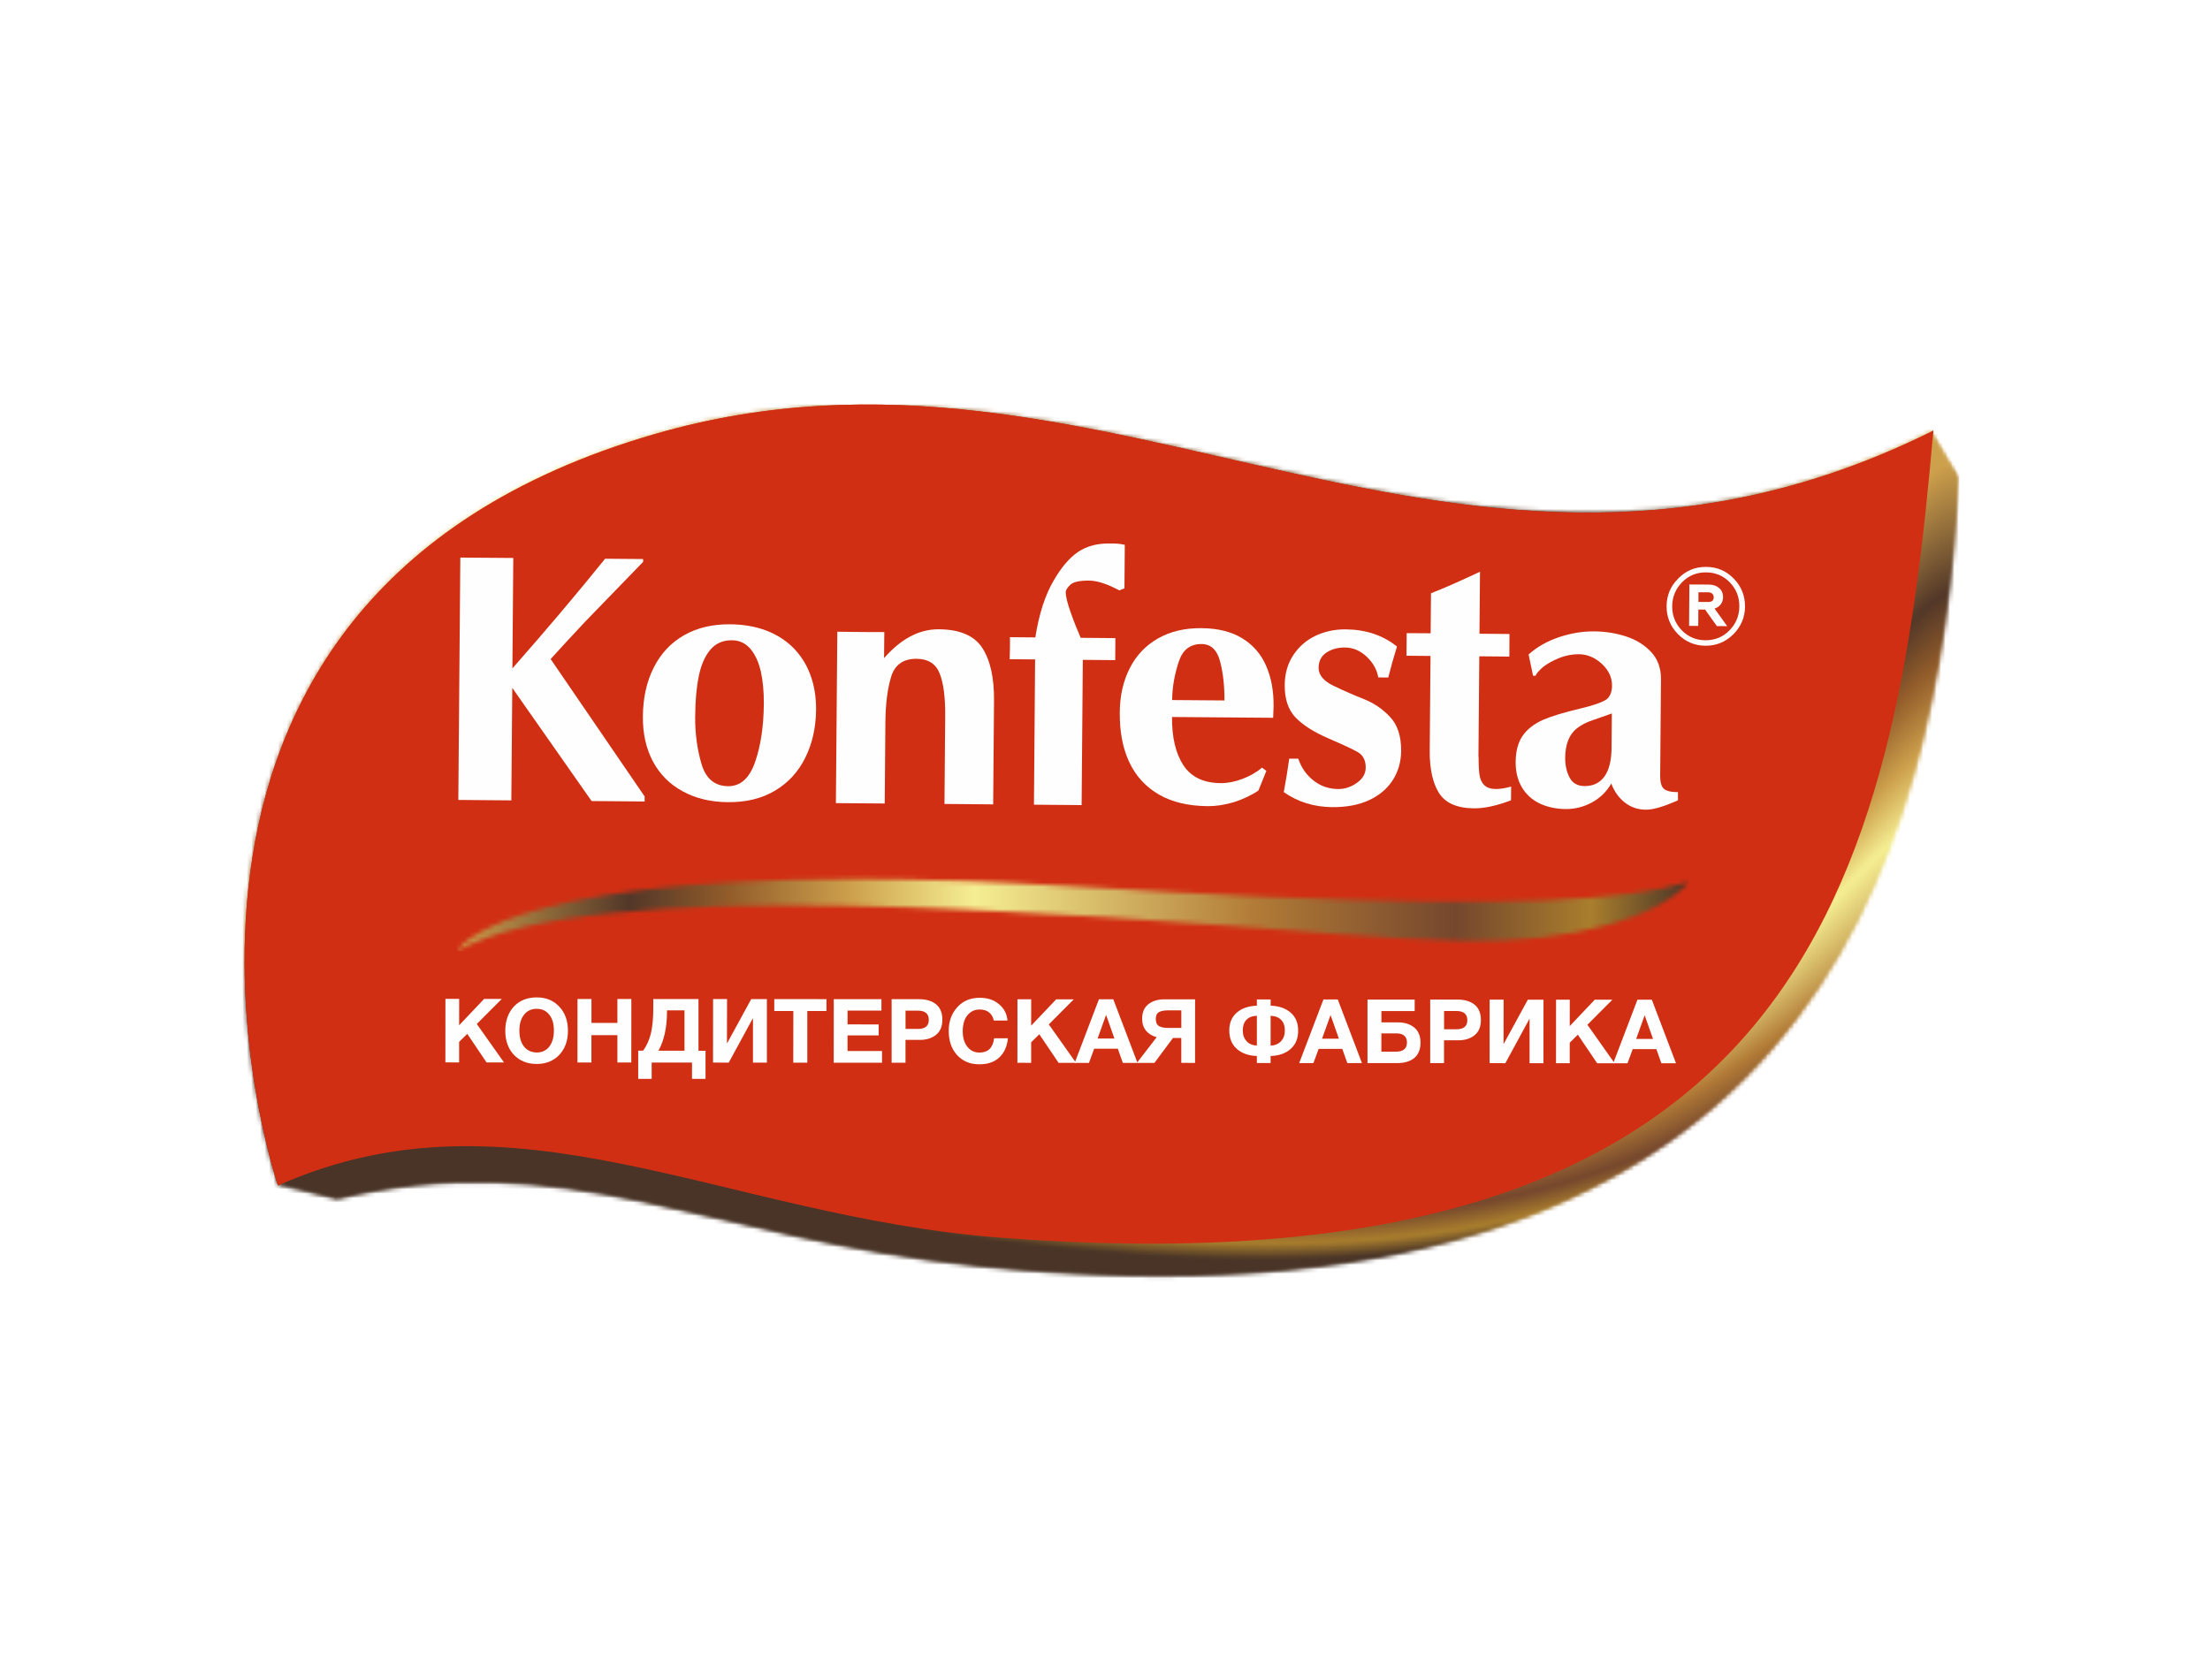 <?xml version="1.0" encoding="UTF-8"?> <svg xmlns="http://www.w3.org/2000/svg" width="497" height="378" viewBox="0 0 497 378" fill="none"><rect width="497" height="378" fill="white"></rect><path d="M62.512 266.688C62.512 266.688 17.652 135.148 147.182 97.657C249.592 68.007 327.732 150.178 434.782 96.877C426.042 197.578 406.152 292.528 224.352 278.358C162.602 273.548 115.432 243.098 62.512 266.688Z" fill="#D12F13"></path><mask id="mask0_80_27" style="mask-type:luminance" maskUnits="userSpaceOnUse" x="66" y="106" width="375" height="182"><path d="M207.202 106.248H206.432C190.262 106.308 173.582 108.288 156.122 113.328C26.602 150.828 75.612 269.778 75.612 269.778C127.722 257.448 158.393 278.508 220.003 284.858C406.182 304.028 436.043 195.228 440.593 106.678C381.673 136.008 332.482 126.098 283.082 116.198C258.252 111.218 233.382 106.248 207.202 106.248Z" fill="white"></path></mask><g mask="url(#mask0_80_27)"><path d="M440.603 106.248H26.613V304.028H440.603V106.248Z" fill="url(#paint0_linear_80_27)"></path></g><mask id="mask1_80_27" style="mask-type:luminance" maskUnits="userSpaceOnUse" x="65" y="105" width="376" height="182"><path d="M206.632 105.527H205.862C189.742 105.587 173.102 107.557 155.702 112.597C26.182 150.097 74.992 269.637 74.992 269.637C127.152 256.777 158.602 278.297 220.212 284.557C406.192 303.477 435.582 195.347 440.332 106.207C381.442 135.537 332.192 125.567 282.762 115.577C257.852 110.557 232.902 105.527 206.632 105.527Z" fill="white"></path></mask><g mask="url(#mask1_80_27)"><path d="M440.322 105.527H26.182V303.487H440.322V105.527Z" fill="url(#paint1_linear_80_27)"></path></g><mask id="mask2_80_27" style="mask-type:luminance" maskUnits="userSpaceOnUse" x="65" y="104" width="376" height="183"><path d="M155.273 111.837C25.763 149.337 74.373 269.487 74.373 269.487C126.553 256.087 158.793 278.047 220.413 284.237C406.183 302.937 435.093 195.457 440.043 105.747C381.153 135.057 331.893 124.997 282.423 114.957C257.423 109.877 232.383 104.787 206.023 104.797C189.723 104.797 172.893 106.737 155.273 111.837Z" fill="white"></path></mask><g mask="url(#mask2_80_27)"><path d="M440.054 104.787H25.764V302.937H440.054V104.787Z" fill="url(#paint2_linear_80_27)"></path></g><mask id="mask3_80_27" style="mask-type:luminance" maskUnits="userSpaceOnUse" x="64" y="104" width="376" height="183"><path d="M205.433 104.077H204.673C188.653 104.137 172.133 106.107 154.843 111.107C25.333 148.607 73.763 269.357 73.763 269.357C125.973 255.407 159.003 277.817 220.633 283.937C406.203 302.387 434.633 195.577 439.793 105.277C380.913 134.597 331.603 124.457 282.113 114.347C257.023 109.217 231.903 104.077 205.453 104.077" fill="white"></path></mask><g mask="url(#mask3_80_27)"><path d="M439.774 104.077H25.324V302.387H439.774V104.077Z" fill="url(#paint3_linear_80_27)"></path></g><mask id="mask4_80_27" style="mask-type:luminance" maskUnits="userSpaceOnUse" x="64" y="103" width="376" height="183"><path d="M154.412 110.337C24.902 147.837 73.132 269.187 73.132 269.187C125.382 254.717 159.202 277.567 220.832 283.617C406.182 301.837 434.132 195.677 439.492 104.817C380.632 134.117 331.282 123.917 281.772 113.717C256.602 108.517 231.382 103.327 204.852 103.327C188.632 103.327 171.912 105.267 154.422 110.327" fill="white"></path></mask><g mask="url(#mask4_80_27)"><path d="M439.492 103.337H24.902V301.837H439.492V103.337Z" fill="url(#paint4_linear_80_27)"></path></g><mask id="mask5_80_27" style="mask-type:luminance" maskUnits="userSpaceOnUse" x="63" y="102" width="377" height="184"><path d="M153.984 109.597C24.474 147.097 72.494 269.057 72.494 269.057C124.794 254.037 159.394 277.347 221.044 283.317C406.174 301.297 433.664 195.797 439.224 104.347C380.374 133.647 330.974 123.377 281.424 113.097C256.174 107.867 230.874 102.617 204.264 102.617C188.094 102.617 171.424 104.547 153.984 109.597Z" fill="white"></path></mask><g mask="url(#mask5_80_27)"><path d="M439.213 102.617H24.473V301.297H439.213V102.617Z" fill="url(#paint5_linear_80_27)"></path></g><mask id="mask6_80_27" style="mask-type:luminance" maskUnits="userSpaceOnUse" x="63" y="101" width="376" height="184"><path d="M153.563 108.857C24.053 146.357 71.873 268.897 71.873 268.897C124.213 253.347 159.613 277.097 221.243 283.007C406.173 300.737 433.193 195.897 438.953 103.877C380.113 133.167 330.693 122.827 281.113 112.477C255.763 107.197 230.403 101.907 203.693 101.907C187.563 101.907 170.943 103.837 153.563 108.857Z" fill="white"></path></mask><g mask="url(#mask6_80_27)"><path d="M438.953 101.907H24.053V300.747H438.953V101.907Z" fill="url(#paint6_linear_80_27)"></path></g><mask id="mask7_80_27" style="mask-type:luminance" maskUnits="userSpaceOnUse" x="62" y="101" width="377" height="184"><path d="M153.143 108.118C23.633 145.608 71.243 268.748 71.243 268.748C123.633 252.668 159.813 276.868 221.453 282.698C406.173 300.198 432.703 196.028 438.663 103.428C379.853 132.708 330.383 122.278 280.773 111.858C255.343 106.518 229.883 101.178 203.113 101.178C187.023 101.178 170.453 103.098 153.143 108.118Z" fill="white"></path></mask><g mask="url(#mask7_80_27)"><path d="M438.663 101.168H23.623V300.198H438.663V101.168Z" fill="url(#paint7_linear_80_27)"></path></g><mask id="mask8_80_27" style="mask-type:luminance" maskUnits="userSpaceOnUse" x="62" y="100" width="377" height="185"><path d="M202.533 100.457H201.783C185.973 100.517 169.702 102.457 152.712 107.377C23.203 144.867 70.623 268.617 70.623 268.617C123.043 251.997 159.993 276.637 221.663 282.397C406.172 299.657 432.232 196.137 438.372 102.957C379.572 132.227 330.083 121.737 280.443 111.237C254.933 105.847 229.393 100.467 202.533 100.467" fill="white"></path></mask><g mask="url(#mask8_80_27)"><path d="M438.383 100.457H23.203V299.647H438.383V100.457Z" fill="url(#paint8_linear_80_27)"></path></g><mask id="mask9_80_27" style="mask-type:luminance" maskUnits="userSpaceOnUse" x="61" y="99" width="378" height="185"><path d="M201.944 99.717H201.194C185.434 99.777 169.224 101.717 152.294 106.617C22.774 144.117 70.004 268.447 70.004 268.447C122.464 251.297 160.204 276.377 221.864 282.077C406.174 299.087 431.754 196.237 438.104 102.487C379.314 131.757 329.774 121.167 280.114 110.607C254.504 105.157 228.894 99.707 201.944 99.707" fill="white"></path></mask><g mask="url(#mask9_80_27)"><path d="M438.104 99.717H22.764V299.097H438.104V99.717Z" fill="url(#paint9_linear_80_27)"></path></g><mask id="mask10_80_27" style="mask-type:luminance" maskUnits="userSpaceOnUse" x="61" y="98" width="377" height="186"><path d="M201.353 98.998H200.603C184.883 99.058 168.723 100.988 151.863 105.868C22.343 143.358 69.373 268.308 69.373 268.308C121.863 250.608 160.393 276.158 222.073 281.768C406.163 298.558 431.283 196.348 437.823 102.018C379.033 131.278 329.473 120.628 279.773 109.998C254.093 104.498 228.383 98.998 201.353 98.998Z" fill="white"></path></mask><g mask="url(#mask10_80_27)"><path d="M437.832 98.998H22.342V298.558H437.832V98.998Z" fill="url(#paint10_linear_80_27)"></path></g><mask id="mask11_80_27" style="mask-type:luminance" maskUnits="userSpaceOnUse" x="60" y="98" width="378" height="186"><path d="M151.433 105.127C21.913 142.617 68.753 268.157 68.753 268.157C121.283 249.927 160.603 275.917 222.283 281.467C406.173 298.007 430.803 196.467 437.553 101.547C378.783 130.817 329.163 120.087 279.443 109.377C253.683 103.827 227.903 98.277 200.783 98.277C184.883 98.277 168.503 100.187 151.423 105.137" fill="white"></path></mask><g mask="url(#mask11_80_27)"><path d="M437.554 98.268H21.914V298.008H437.554V98.268Z" fill="url(#paint11_linear_80_27)"></path></g><mask id="mask12_80_27" style="mask-type:luminance" maskUnits="userSpaceOnUse" x="59" y="97" width="379" height="186"><path d="M200.214 97.537H199.474C183.834 97.597 167.764 99.527 151.024 104.377C21.494 141.867 68.134 268.007 68.134 268.007C120.704 249.247 160.804 275.677 222.504 281.147C406.184 297.447 430.344 196.577 437.284 101.087C378.524 130.337 328.884 119.547 279.124 108.737C253.284 103.137 227.414 97.537 200.224 97.537" fill="white"></path></mask><g mask="url(#mask12_80_27)"><path d="M437.274 97.537H21.494V297.457H437.274V97.537Z" fill="url(#paint12_linear_80_27)"></path></g><mask id="mask13_80_27" style="mask-type:luminance" maskUnits="userSpaceOnUse" x="59" y="96" width="379" height="187"><path d="M150.593 103.637C21.063 141.127 67.503 267.867 67.503 267.867C120.113 248.567 161.003 275.447 222.693 280.847C406.173 296.917 429.843 196.697 437.003 100.617C378.263 129.867 328.573 118.997 278.773 108.127C252.863 102.477 226.913 96.817 199.633 96.817C183.813 96.817 167.543 98.717 150.593 103.627" fill="white"></path></mask><g mask="url(#mask13_80_27)"><path d="M437.004 96.817H21.074V296.907H437.004V96.817Z" fill="url(#paint13_linear_80_27)"></path></g><mask id="mask14_80_27" style="mask-type:luminance" maskUnits="userSpaceOnUse" x="58" y="96" width="379" height="187"><path d="M199.083 96.088H198.343C182.793 96.148 166.813 98.078 150.163 102.888C20.653 140.378 66.883 267.718 66.883 267.718C119.533 247.878 161.203 275.208 222.913 280.528C406.183 296.358 429.393 196.798 436.733 100.158C377.983 129.398 328.283 118.458 278.453 107.518C252.463 101.808 226.433 96.098 199.083 96.098" fill="white"></path></mask><g mask="url(#mask14_80_27)"><path d="M436.733 96.088H20.643V296.358H436.733V96.088Z" fill="url(#paint14_linear_80_27)"></path></g><mask id="mask15_80_27" style="mask-type:luminance" maskUnits="userSpaceOnUse" x="58" y="95" width="379" height="187"><path d="M198.502 95.357H197.762C182.252 95.417 166.322 97.327 149.742 102.137C20.222 139.627 66.252 267.577 66.252 267.577C118.952 247.197 161.402 274.967 223.102 280.217C406.172 295.817 428.902 196.907 436.452 99.677C377.732 128.907 327.982 117.887 278.122 106.887C252.032 101.117 225.932 95.357 198.502 95.357Z" fill="white"></path></mask><g mask="url(#mask15_80_27)"><path d="M436.453 95.357H20.223V295.817H436.453V95.357Z" fill="url(#paint15_linear_80_27)"></path></g><mask id="mask16_80_27" style="mask-type:luminance" maskUnits="userSpaceOnUse" x="57" y="94" width="380" height="188"><path d="M197.914 94.637H197.174C181.714 94.697 165.824 96.597 149.304 101.397C19.774 138.887 65.624 267.427 65.624 267.427C118.354 246.517 161.604 274.737 223.314 279.907C406.164 295.267 428.424 197.007 436.174 99.207C377.454 128.447 327.664 117.347 277.784 106.267C251.614 100.447 225.434 94.627 197.904 94.627" fill="white"></path></mask><g mask="url(#mask16_80_27)"><path d="M436.183 94.637H19.783V295.277H436.183V94.637Z" fill="url(#paint16_linear_80_27)"></path></g><mask id="mask17_80_27" style="mask-type:luminance" maskUnits="userSpaceOnUse" x="57" y="93" width="379" height="189"><path d="M197.332 93.907H196.602C181.192 93.967 165.352 95.867 148.882 100.637C19.352 138.137 65.002 267.267 65.002 267.267C117.772 245.827 161.802 274.497 223.522 279.587C406.182 294.707 427.952 197.127 435.902 98.747C377.202 127.957 327.372 116.807 277.472 105.647C251.222 99.777 224.952 93.907 197.342 93.907" fill="white"></path></mask><g mask="url(#mask17_80_27)"><path d="M435.893 93.907H19.363V294.717H435.893V93.907Z" fill="url(#paint17_linear_80_27)"></path></g><mask id="mask18_80_27" style="mask-type:luminance" maskUnits="userSpaceOnUse" x="56" y="93" width="380" height="188"><path d="M196.773 93.188H196.043C180.663 93.248 164.883 95.138 148.473 99.898C18.943 137.398 64.403 267.138 64.403 267.138C117.193 245.158 162.013 274.268 223.743 279.288C406.193 294.178 427.493 197.238 435.643 98.278C376.943 127.508 327.073 116.268 277.143 105.028C250.813 99.098 224.473 93.178 196.783 93.178" fill="white"></path></mask><g mask="url(#mask18_80_27)"><path d="M435.624 93.188H18.934V294.178H435.624V93.188Z" fill="url(#paint18_linear_80_27)"></path></g><mask id="mask19_80_27" style="mask-type:luminance" maskUnits="userSpaceOnUse" x="56" y="92" width="380" height="189"><path d="M196.223 92.457H195.493C180.153 92.517 164.403 94.407 148.043 99.157C18.523 136.647 63.773 266.977 63.773 266.977C116.613 244.457 162.213 274.027 223.933 278.977C406.163 293.617 426.993 197.337 435.343 97.817C376.673 127.017 326.763 115.717 276.793 104.397C250.393 98.437 223.963 92.457 196.213 92.457" fill="white"></path></mask><g mask="url(#mask19_80_27)"><path d="M435.344 92.457H18.514V293.627H435.344V92.457Z" fill="url(#paint19_linear_80_27)"></path></g><mask id="mask20_80_27" style="mask-type:luminance" maskUnits="userSpaceOnUse" x="55" y="91" width="381" height="190"><path d="M147.614 98.397C18.084 135.898 63.144 266.828 63.144 266.828C116.014 243.778 162.404 273.798 224.144 278.678C406.164 293.068 426.524 197.468 435.054 97.347C376.394 126.558 326.464 115.168 276.454 103.788C249.964 97.767 223.454 91.728 195.614 91.728C180.104 91.728 164.164 93.608 147.604 98.397" fill="white"></path></mask><g mask="url(#mask20_80_27)"><path d="M435.054 91.728H18.084V293.068H435.054V91.728Z" fill="url(#paint20_linear_80_27)"></path></g><mask id="mask21_80_27" style="mask-type:luminance" maskUnits="userSpaceOnUse" x="55" y="91" width="380" height="189"><path d="M195.084 91.008H194.364C179.104 91.068 163.454 92.948 147.194 97.658C17.664 135.158 62.524 266.688 62.524 266.688C115.444 243.098 162.614 273.548 224.354 278.368C406.174 292.528 426.054 197.568 434.794 96.878C376.144 126.078 326.184 114.618 276.134 103.158C249.574 97.078 222.994 91.008 195.084 91.008Z" fill="white"></path></mask><g mask="url(#mask21_80_27)"><path d="M434.784 91.008H17.664V292.528H434.784V91.008Z" fill="url(#paint21_linear_80_27)"></path></g><path d="M62.512 266.688C62.512 266.688 17.652 135.148 147.182 97.657C249.592 68.007 327.732 150.178 434.782 96.877C426.042 197.578 406.152 292.528 224.352 278.358C162.602 273.548 115.432 243.098 62.512 266.688Z" fill="#D12F13"></path><path d="M103.512 125.427C104.622 125.437 114.602 125.517 115.432 125.517L115.232 150.357C119.232 145.817 122.872 141.597 126.162 137.697C129.722 133.487 133.022 129.487 136.082 125.687C138.502 125.707 142.272 125.747 144.632 125.757V126.387L131.472 139.977L127.272 144.487L123.832 148.257L144.972 179.167V180.297C144.972 180.297 133.872 180.197 133.042 180.197L115.202 154.737L114.992 180.047C114.992 180.047 103.872 179.957 103.072 179.947L103.522 125.407L103.512 125.427Z" fill="#FEFEFE"></path><path d="M144.574 161.127C144.614 156.977 145.424 153.337 147.014 150.177C148.604 147.017 150.874 144.597 153.804 142.917C156.744 141.227 160.194 140.407 164.154 140.437C167.144 140.457 169.834 140.917 172.214 141.807C174.584 142.697 176.634 143.987 178.354 145.677C179.204 146.537 179.944 147.467 180.584 148.457C181.224 149.447 181.754 150.537 182.224 151.767C183.104 154.127 183.544 156.767 183.524 159.697C183.484 163.657 182.684 167.237 181.104 170.437C179.524 173.627 177.244 176.107 174.294 177.857C171.324 179.627 167.794 180.487 163.704 180.447C159.844 180.427 156.464 179.607 153.544 178.017C150.614 176.427 148.384 174.187 146.834 171.287C145.294 168.387 144.534 165.007 144.574 161.127ZM156.334 160.997C156.294 164.957 156.784 168.577 157.764 171.877C158.744 175.167 160.734 176.827 163.744 176.857C166.514 176.877 168.534 175.077 169.804 171.437C171.074 167.797 171.734 163.437 171.774 158.347C171.794 155.617 171.574 153.207 171.104 151.067C170.614 148.947 169.844 147.247 168.754 145.957C167.654 144.687 166.284 144.037 164.594 144.027C162.574 144.017 160.964 144.717 159.744 146.157C158.524 147.597 157.664 149.577 157.154 152.077C156.634 154.587 156.364 157.557 156.344 161.007L156.334 160.997Z" fill="#FEFEFE"></path><path d="M188.302 142.107C188.302 142.107 196.092 142.217 198.872 142.187L198.812 148.047C202.632 143.687 206.732 141.517 211.142 141.557C215.842 141.587 219.102 142.987 220.902 145.747C222.702 148.507 223.592 152.477 223.542 157.647L223.352 180.947C223.352 180.947 215.302 180.877 212.402 180.847L212.562 161.057C212.602 156.867 212.182 153.677 211.322 151.497C210.462 149.317 208.722 148.217 206.142 148.197C203.132 148.177 201.232 149.527 200.402 152.247C199.572 154.977 199.152 158.377 199.112 162.457L198.962 180.747C198.962 180.747 190.952 180.687 187.982 180.667L188.302 142.117V142.107Z" fill="#FEFEFE"></path><path d="M263.574 161.287C263.534 165.857 264.384 169.477 266.124 172.137C267.864 174.787 270.664 176.137 274.514 176.167C276.074 176.177 277.694 175.867 279.404 175.217C281.124 174.567 282.594 173.727 283.814 172.677L284.784 173.417L283.004 177.827C282.294 178.327 281.464 178.797 280.474 179.267C279.484 179.737 278.504 180.127 277.544 180.427C275.464 181.057 273.484 181.357 271.604 181.347C267.274 181.307 263.634 180.457 260.674 178.757C257.714 177.057 255.484 174.657 254.004 171.537C252.504 168.417 251.784 164.667 251.824 160.257C251.844 156.527 252.594 153.227 254.054 150.337C255.514 147.447 257.624 145.227 260.394 143.627C263.164 142.047 266.434 141.267 270.174 141.307C273.874 141.327 276.944 142.097 279.384 143.597C281.814 145.087 283.604 147.157 284.744 149.797C285.894 152.427 286.444 155.457 286.414 158.877L286.314 161.467L263.574 161.287ZM275.364 157.577C275.384 154.377 275.074 151.457 274.394 148.827C273.714 146.207 272.324 144.887 270.234 144.877C267.724 144.857 266.034 146.107 265.164 148.637C264.704 149.957 264.334 151.367 264.054 152.847C263.774 154.337 263.614 155.877 263.604 157.477L275.364 157.567V157.577Z" fill="#FEFEFE"></path><path d="M291.973 170.677C292.653 172.707 293.803 174.347 295.403 175.587C297.013 176.857 298.873 177.487 300.963 177.497C302.433 177.497 303.823 177.047 305.133 176.117C306.453 175.187 307.113 174.047 307.133 172.697C307.133 171.097 306.583 169.937 305.413 169.227C304.383 168.617 302.193 167.587 298.823 166.137C295.463 164.687 292.963 163.097 291.323 161.367C289.693 159.637 288.893 157.217 288.913 154.107C288.933 151.527 289.583 149.277 290.853 147.357C292.123 145.437 293.803 143.987 295.873 143.007C297.953 142.027 300.223 141.547 302.673 141.577C307.153 141.617 310.983 142.897 314.163 145.437C313.803 146.617 313.463 147.777 313.123 148.937C312.803 150.077 312.503 151.237 312.203 152.407L309.953 152.387C309.653 150.627 308.783 149.078 307.333 147.708C305.883 146.348 304.263 145.667 302.473 145.657C300.873 145.647 299.483 146.017 298.313 146.787C297.143 147.557 296.553 148.697 296.533 150.227C296.533 151.857 297.663 153.207 299.963 154.307C302.253 155.407 304.513 156.387 306.753 157.278C308.983 158.167 310.933 159.487 312.613 161.287C314.303 163.067 315.123 165.627 315.103 168.967C315.073 171.387 314.443 173.577 313.203 175.507C311.953 177.437 310.183 178.937 307.883 179.997C305.583 181.067 302.823 181.587 299.623 181.567C295.483 181.527 291.843 180.397 288.703 178.187C289.183 175.587 289.593 173.097 289.933 170.667H291.953L291.973 170.677Z" fill="#FEFEFE"></path><path d="M332.523 170.267C332.513 171.997 332.573 173.357 332.723 174.327C332.873 175.307 333.223 176.067 333.803 176.627C334.383 177.187 335.233 177.477 336.333 177.487C337.343 177.507 338.513 177.317 339.833 176.937L339.803 180.037C336.563 181.257 333.793 181.857 331.513 181.837C327.683 181.807 325.053 180.657 323.623 178.407C322.203 176.157 321.493 172.967 321.523 168.857L321.703 147.557L316.303 147.507C316.303 146.897 316.333 142.907 316.343 142.427L321.733 142.457L321.813 133.457C324.733 132.317 328.413 130.697 332.833 128.607L332.713 142.557L339.463 142.617L339.433 147.697L332.673 147.637L332.483 170.267H332.523Z" fill="#FEFEFE"></path><path d="M373.342 174.438C373.332 175.888 373.602 176.868 374.132 177.398C374.672 177.918 375.742 178.188 377.352 178.198V180.028C374.192 181.438 371.812 182.148 370.172 182.138C368.342 182.138 366.742 181.588 365.402 180.528C364.042 179.478 363.032 178.048 362.352 176.258C361.302 178.088 359.852 179.498 358.012 180.508C356.162 181.508 354.202 182.008 352.132 181.998C349.912 181.978 347.942 181.548 346.222 180.728C344.512 179.898 343.182 178.688 342.242 177.088C341.302 175.488 340.832 173.588 340.852 171.378C340.872 168.978 341.392 167.028 342.402 165.538C343.432 164.048 344.962 162.848 347.012 161.928C348.882 161.118 351.712 160.258 355.502 159.358C358.332 158.688 360.272 157.998 361.332 157.308C362.122 156.608 362.512 155.598 362.522 154.258C362.542 152.418 361.782 150.778 360.242 149.338C358.702 147.918 356.972 147.178 355.052 147.168C353.552 147.168 352.082 147.438 350.642 148.018C349.202 148.608 347.992 149.278 347.002 150.048C346.032 150.898 345.472 151.558 345.322 152.018H344.772L343.762 147.228C345.642 145.528 347.912 144.248 350.562 143.348C353.222 142.448 355.882 142.008 358.522 142.028C361.002 142.048 363.382 142.428 365.652 143.158C367.912 143.888 369.802 145.058 371.312 146.658C372.812 148.258 373.552 150.308 373.532 152.818L373.352 174.438H373.342ZM362.472 160.498L358.142 162.018C356.772 162.468 355.582 163.078 354.612 163.848C352.892 165.218 352.022 167.398 351.992 170.428C351.982 172.158 352.312 173.658 352.982 174.918C353.652 176.178 354.772 176.818 356.322 176.828C358.262 176.848 359.762 176.128 360.802 174.698C361.852 173.258 362.392 171.098 362.422 168.228L362.482 160.508L362.472 160.498Z" fill="#FEFEFE"></path><path d="M252.952 122.557L252.872 132.347L251.722 132.807C249.012 131.357 246.732 130.617 244.922 130.607C242.732 130.597 241.292 130.917 240.652 131.587C240.002 132.237 239.662 132.767 239.662 133.187C239.662 134.107 240.022 135.637 240.782 137.767C241.532 139.887 242.292 141.787 243.032 143.477L250.832 143.547L250.802 148.497L243.512 148.437L243.242 181.107C243.242 181.107 235.462 181.047 232.522 181.017L232.782 148.337L227.062 148.287C227.062 148.287 227.202 143.857 227.102 143.337L232.832 143.387C233.662 138.067 235.062 133.787 236.992 130.537C238.662 127.637 240.463 125.527 242.383 124.197C244.323 122.887 246.653 122.237 249.383 122.257C250.293 122.257 250.962 122.267 251.362 122.307C251.752 122.327 252.282 122.417 252.952 122.557Z" fill="#FEFEFE"></path><mask id="mask22_80_27" style="mask-type:luminance" maskUnits="userSpaceOnUse" x="102" y="197" width="278" height="17"><path d="M102.774 213.908C102.774 213.908 102.774 213.918 102.754 213.948C133.284 196.758 236.744 205.178 301.684 210.178C310.584 210.858 318.704 211.328 326.144 211.568H326.284C327.454 211.628 328.614 211.658 329.774 211.688H329.794C353.164 212.088 373.044 206.458 379.824 198.368C365.304 202.748 338.484 203.998 286.194 201.788C272.814 201.208 257.744 200.408 240.804 199.358C222.124 198.228 205.954 197.728 191.954 197.728C112.664 197.728 103.094 213.358 102.764 213.918" fill="white"></path></mask><g mask="url(#mask22_80_27)"><path d="M379.824 196.758H102.754V213.948H379.824V196.758Z" fill="url(#paint22_linear_80_27)"></path></g><path d="M112.842 224.707L107.222 230.347L113.342 238.997H109.422L105.082 232.567L103.252 234.367V238.997L100.162 238.987L100.172 224.697H103.262L103.252 230.637L108.872 224.707H112.842Z" fill="#FEFEFE"></path><path d="M120.713 224.367C122.813 224.367 124.493 225.067 125.783 226.457C127.083 227.837 127.723 229.647 127.723 231.877C127.723 234.107 127.073 235.917 125.783 237.287C124.483 238.657 122.793 239.337 120.693 239.337C118.593 239.337 116.873 238.647 115.573 237.287C114.273 235.907 113.633 234.097 113.633 231.877C113.633 229.657 114.283 227.797 115.573 226.417C116.853 225.047 118.583 224.367 120.713 224.367ZM120.683 226.937C119.503 226.937 118.563 227.367 117.863 228.257C117.153 229.137 116.803 230.327 116.803 231.817C116.803 233.307 117.143 234.547 117.843 235.427C118.533 236.297 119.493 236.737 120.723 236.757C121.913 236.757 122.843 236.307 123.533 235.437C124.213 234.537 124.563 233.337 124.563 231.817C124.563 230.297 124.223 229.127 123.523 228.257C122.833 227.367 121.883 226.937 120.693 226.937H120.683Z" fill="#FEFEFE"></path><path d="M141.983 224.727L141.973 239.017H138.843V232.857H133.003V239.017L129.863 239.007L129.873 224.717H133.013V230.107H138.843V224.727H141.983Z" fill="#FEFEFE"></path><path d="M158.653 242.697H155.623V239.027H146.553V242.697H143.523V236.347H144.613C145.443 235.247 146.013 233.957 146.383 232.437C146.733 230.917 146.913 229.067 146.913 226.907V224.737H157.083V236.367H158.663V242.707L158.653 242.697ZM153.933 236.357V227.277H150.003V227.527C150.003 231.097 149.353 234.037 148.083 236.357H153.933Z" fill="#FEFEFE"></path><path d="M172.464 224.747V239.037H169.333V229.127H169.273L163.884 239.037L160.354 239.027L160.364 224.737H163.504L163.484 234.637H163.544L168.944 224.747H172.464Z" fill="#FEFEFE"></path><path d="M185.863 224.758V227.428H181.553V239.048H178.393L178.413 227.428H174.123V224.748L185.863 224.758Z" fill="#FEFEFE"></path><path d="M198.222 224.768V227.338L190.612 227.328L190.602 230.438L197.602 230.448V232.918H190.602V236.428H198.352V239.058H187.492L187.502 224.758L198.222 224.768Z" fill="#FEFEFE"></path><path d="M200.534 224.768H206.694C208.294 224.768 209.574 225.158 210.514 225.918C211.454 226.698 211.924 227.838 211.924 229.368C211.924 230.898 211.454 232.008 210.524 232.768C209.584 233.538 208.354 233.928 206.844 233.928H203.634V239.058H200.514V224.768H200.534ZM203.644 227.348V231.458H206.434C208.064 231.458 208.874 230.778 208.874 229.418C208.874 228.058 208.074 227.348 206.444 227.348H203.634H203.644Z" fill="#FEFEFE"></path><path d="M226.664 233.557C226.504 235.347 225.873 236.777 224.763 237.837C223.683 238.887 222.174 239.417 220.254 239.417C218.174 239.417 216.514 238.727 215.254 237.357C213.994 235.987 213.354 234.157 213.354 231.897C213.354 229.767 214.003 227.987 215.273 226.577C216.563 225.147 218.253 224.437 220.393 224.457C222.093 224.457 223.514 224.927 224.664 225.897C225.824 226.867 226.444 228.087 226.574 229.577H223.494C223.334 228.787 222.974 228.177 222.424 227.737C221.874 227.297 221.174 227.087 220.324 227.087C219.454 227.087 218.724 227.327 218.134 227.817C217.534 228.307 217.124 228.907 216.874 229.607C216.634 230.317 216.504 231.097 216.504 231.927C216.504 233.397 216.844 234.577 217.534 235.457C218.224 236.337 219.134 236.777 220.284 236.777C222.204 236.777 223.294 235.707 223.564 233.567H226.674L226.664 233.557Z" fill="#FEFEFE"></path><path d="M241.483 224.797L235.863 230.437L241.983 239.087H238.063L233.723 232.657L231.893 234.467V239.087L228.803 239.077L228.813 224.787H231.903L231.893 230.727L237.523 224.797H241.483Z" fill="#FEFEFE"></path><path d="M250.364 224.787L255.804 239.097H252.514L251.384 235.907H246.064L244.894 239.097H241.684L247.134 224.787H250.364ZM250.624 233.617L248.744 228.297L246.834 233.617H250.634H250.624Z" fill="#FEFEFE"></path><path d="M263.784 233.497L259.614 239.097H255.674L260.124 233.317C259.134 233.057 258.344 232.587 257.744 231.877C257.154 231.167 256.854 230.277 256.854 229.177C256.854 227.727 257.314 226.647 258.244 225.907C259.174 225.177 260.354 224.807 261.764 224.807H268.764L268.754 239.107L265.654 239.087V233.497H263.774H263.784ZM265.664 231.237V227.287H262.554C261.754 227.287 261.114 227.417 260.644 227.677C260.154 227.947 259.924 228.457 259.924 229.207C259.924 230.007 260.174 230.557 260.654 230.827C261.144 231.097 261.824 231.237 262.694 231.237H265.664Z" fill="#FEFEFE"></path><path d="M291.943 231.817C291.943 233.567 291.393 234.947 290.253 235.957C289.133 236.957 287.623 237.487 285.743 237.557V239.127H282.653V237.547C280.773 237.487 279.263 236.947 278.143 235.947C277.013 234.947 276.453 233.567 276.453 231.807C276.453 230.047 277.023 228.777 278.123 227.797C279.243 226.817 280.753 226.307 282.653 226.227V224.827H285.753V226.227C287.653 226.297 289.153 226.827 290.263 227.807C291.383 228.787 291.943 230.117 291.933 231.817M282.653 235.197V228.497C281.623 228.537 280.843 228.837 280.293 229.417C279.753 229.987 279.483 230.787 279.483 231.797C279.483 232.807 279.763 233.577 280.323 234.197C280.883 234.827 281.663 235.157 282.653 235.187V235.197ZM288.943 231.817C288.943 230.797 288.673 229.997 288.113 229.427C287.573 228.857 286.783 228.537 285.743 228.507V235.217C286.733 235.167 287.513 234.837 288.093 234.207C288.663 233.597 288.943 232.787 288.943 231.817Z" fill="#FEFEFE"></path><path d="M300.844 224.827L306.284 239.137H302.994L301.864 235.947H296.544L295.374 239.137H292.174L297.624 224.827H300.854H300.844ZM301.104 233.657L299.224 228.337L297.314 233.657H301.114H301.104Z" fill="#FEFEFE"></path><path d="M310.643 229.987H314.373C315.893 229.987 317.103 230.377 318.053 231.147C318.983 231.917 319.453 233.047 319.453 234.547C319.453 236.047 318.983 237.227 318.043 238.007C317.093 238.767 315.813 239.147 314.213 239.147H307.533V224.857H318.143V227.447H310.663V229.997L310.643 229.987ZM316.403 234.507C316.403 233.137 315.593 232.457 313.953 232.457H310.653V236.567H313.973C315.583 236.567 316.403 235.887 316.403 234.507Z" fill="#FEFEFE"></path><path d="M321.643 224.857H327.803C329.403 224.857 330.683 225.247 331.623 226.007C332.563 226.787 333.033 227.927 333.033 229.447C333.033 230.967 332.563 232.097 331.633 232.857C330.693 233.627 329.463 234.017 327.953 234.017H324.743V239.147H321.633V224.867L321.643 224.857ZM324.753 227.427V231.537H327.543C329.173 231.537 329.983 230.847 329.983 229.497C329.983 228.147 329.183 227.427 327.553 227.427H324.743H324.753Z" fill="#FEFEFE"></path><path d="M347.112 224.877L347.102 239.167H343.982V229.247H343.922L338.532 239.167L334.992 239.147L335.002 224.867H338.142L338.132 234.767H338.192L343.592 224.877H347.112Z" fill="#FEFEFE"></path><path d="M362.594 224.887L356.984 230.517L363.104 239.177H359.174L354.834 232.747L353.014 234.557V239.177L349.924 239.167L349.934 224.877H353.024L353.014 230.817L358.634 224.887H362.594Z" fill="#FEFEFE"></path><path d="M371.473 224.877L376.913 239.187H373.623L372.493 235.997H367.173L366.003 239.187H362.793L368.243 224.877H371.473ZM371.743 233.707L369.863 228.387L367.953 233.707H371.753H371.743Z" fill="#FEFEFE"></path><path d="M377.423 130.118C379.173 128.358 381.233 127.498 383.693 127.528C386.153 127.528 388.223 128.428 389.923 130.178C391.613 131.918 392.443 134.008 392.433 136.458C392.413 138.868 391.533 140.948 389.793 142.698C388.053 144.408 385.993 145.268 383.523 145.258C381.063 145.238 379.003 144.338 377.313 142.608C375.613 140.858 374.783 138.768 374.793 136.338C374.813 133.928 375.693 131.808 377.433 130.128M388.913 141.828C390.373 140.348 391.143 138.528 391.153 136.428C391.173 134.318 390.463 132.508 389.023 131.018C387.573 129.518 385.793 128.768 383.683 128.758C381.573 128.738 379.763 129.468 378.293 130.958C376.833 132.458 376.073 134.248 376.053 136.358C376.043 138.468 376.743 140.258 378.193 141.778C379.643 143.258 381.423 144.018 383.533 144.028C385.663 144.028 387.443 143.318 388.923 141.818L388.913 141.828ZM379.853 140.788L379.923 131.478L384.273 131.498C386.243 131.518 387.503 132.648 387.493 134.328C387.493 135.558 386.763 136.528 385.583 136.898L388.423 140.858L386.103 140.838L383.443 137.118H381.943L381.913 140.808L379.853 140.788ZM381.953 135.398L384.143 135.418C384.973 135.418 385.393 135.088 385.393 134.388C385.403 133.668 384.943 133.258 384.153 133.238H381.963L381.953 135.398Z" fill="#FEFEFE"></path><defs><linearGradient id="paint0_linear_80_27" x1="276.733" y1="56.438" x2="219.603" y2="253.428" gradientUnits="userSpaceOnUse"><stop stop-color="#CDA04C"></stop><stop offset="0.14" stop-color="#523728"></stop><stop offset="0.22" stop-color="#925C2A"></stop><stop offset="0.32" stop-color="#CDA04C"></stop><stop offset="0.42" stop-color="#F5EE92"></stop><stop offset="0.65" stop-color="#B17A36"></stop><stop offset="0.81" stop-color="#75472D"></stop><stop offset="0.92" stop-color="#A97E2D"></stop><stop offset="1" stop-color="#493427"></stop></linearGradient><linearGradient id="paint1_linear_80_27" x1="276.582" y1="56.127" x2="218.702" y2="254.367" gradientUnits="userSpaceOnUse"><stop stop-color="#CDA04C"></stop><stop offset="0.14" stop-color="#523728"></stop><stop offset="0.22" stop-color="#925C2A"></stop><stop offset="0.32" stop-color="#CDA04C"></stop><stop offset="0.42" stop-color="#F5EE92"></stop><stop offset="0.65" stop-color="#B17A36"></stop><stop offset="0.81" stop-color="#75472D"></stop><stop offset="0.92" stop-color="#A97E2D"></stop><stop offset="1" stop-color="#493427"></stop></linearGradient><linearGradient id="paint2_linear_80_27" x1="276.374" y1="55.897" x2="217.804" y2="255.287" gradientUnits="userSpaceOnUse"><stop stop-color="#CDA04C"></stop><stop offset="0.14" stop-color="#523728"></stop><stop offset="0.22" stop-color="#925C2A"></stop><stop offset="0.32" stop-color="#CDA04C"></stop><stop offset="0.42" stop-color="#F5EE92"></stop><stop offset="0.65" stop-color="#B17A36"></stop><stop offset="0.81" stop-color="#75472D"></stop><stop offset="0.92" stop-color="#A97E2D"></stop><stop offset="1" stop-color="#493427"></stop></linearGradient><linearGradient id="paint3_linear_80_27" x1="276.164" y1="55.707" x2="216.864" y2="256.307" gradientUnits="userSpaceOnUse"><stop stop-color="#CDA04C"></stop><stop offset="0.14" stop-color="#523728"></stop><stop offset="0.22" stop-color="#925C2A"></stop><stop offset="0.32" stop-color="#CDA04C"></stop><stop offset="0.42" stop-color="#F5EE92"></stop><stop offset="0.65" stop-color="#B17A36"></stop><stop offset="0.81" stop-color="#75472D"></stop><stop offset="0.92" stop-color="#A97E2D"></stop><stop offset="1" stop-color="#493427"></stop></linearGradient><linearGradient id="paint4_linear_80_27" x1="275.992" y1="55.377" x2="215.952" y2="257.177" gradientUnits="userSpaceOnUse"><stop stop-color="#CDA04C"></stop><stop offset="0.14" stop-color="#523728"></stop><stop offset="0.22" stop-color="#925C2A"></stop><stop offset="0.32" stop-color="#CDA04C"></stop><stop offset="0.42" stop-color="#F5EE92"></stop><stop offset="0.65" stop-color="#B17A36"></stop><stop offset="0.81" stop-color="#75472D"></stop><stop offset="0.92" stop-color="#A97E2D"></stop><stop offset="1" stop-color="#493427"></stop></linearGradient><linearGradient id="paint5_linear_80_27" x1="275.873" y1="55.127" x2="215.013" y2="258.117" gradientUnits="userSpaceOnUse"><stop stop-color="#CDA04C"></stop><stop offset="0.14" stop-color="#523728"></stop><stop offset="0.22" stop-color="#925C2A"></stop><stop offset="0.32" stop-color="#CDA04C"></stop><stop offset="0.42" stop-color="#F5EE92"></stop><stop offset="0.65" stop-color="#B17A36"></stop><stop offset="0.81" stop-color="#75472D"></stop><stop offset="0.92" stop-color="#A97E2D"></stop><stop offset="1" stop-color="#493427"></stop></linearGradient><linearGradient id="paint6_linear_80_27" x1="275.633" y1="54.907" x2="214.083" y2="259.107" gradientUnits="userSpaceOnUse"><stop stop-color="#CDA04C"></stop><stop offset="0.14" stop-color="#523728"></stop><stop offset="0.22" stop-color="#925C2A"></stop><stop offset="0.32" stop-color="#CDA04C"></stop><stop offset="0.42" stop-color="#F5EE92"></stop><stop offset="0.65" stop-color="#B17A36"></stop><stop offset="0.81" stop-color="#75472D"></stop><stop offset="0.92" stop-color="#A97E2D"></stop><stop offset="1" stop-color="#493427"></stop></linearGradient><linearGradient id="paint7_linear_80_27" x1="275.433" y1="54.728" x2="213.133" y2="260.058" gradientUnits="userSpaceOnUse"><stop stop-color="#CDA04C"></stop><stop offset="0.14" stop-color="#523728"></stop><stop offset="0.22" stop-color="#925C2A"></stop><stop offset="0.32" stop-color="#CDA04C"></stop><stop offset="0.42" stop-color="#F5EE92"></stop><stop offset="0.65" stop-color="#B17A36"></stop><stop offset="0.81" stop-color="#75472D"></stop><stop offset="0.92" stop-color="#A97E2D"></stop><stop offset="1" stop-color="#493427"></stop></linearGradient><linearGradient id="paint8_linear_80_27" x1="275.203" y1="54.547" x2="212.153" y2="261.107" gradientUnits="userSpaceOnUse"><stop stop-color="#CDA04C"></stop><stop offset="0.14" stop-color="#523728"></stop><stop offset="0.22" stop-color="#925C2A"></stop><stop offset="0.32" stop-color="#CDA04C"></stop><stop offset="0.42" stop-color="#F5EE92"></stop><stop offset="0.65" stop-color="#B17A36"></stop><stop offset="0.81" stop-color="#75472D"></stop><stop offset="0.92" stop-color="#A97E2D"></stop><stop offset="1" stop-color="#493427"></stop></linearGradient><linearGradient id="paint9_linear_80_27" x1="274.944" y1="54.327" x2="211.204" y2="262.097" gradientUnits="userSpaceOnUse"><stop stop-color="#CDA04C"></stop><stop offset="0.14" stop-color="#523728"></stop><stop offset="0.22" stop-color="#925C2A"></stop><stop offset="0.32" stop-color="#CDA04C"></stop><stop offset="0.42" stop-color="#F5EE92"></stop><stop offset="0.65" stop-color="#B17A36"></stop><stop offset="0.81" stop-color="#75472D"></stop><stop offset="0.92" stop-color="#A97E2D"></stop><stop offset="1" stop-color="#493427"></stop></linearGradient><linearGradient id="paint10_linear_80_27" x1="274.722" y1="54.218" x2="210.232" y2="263.068" gradientUnits="userSpaceOnUse"><stop stop-color="#CDA04C"></stop><stop offset="0.14" stop-color="#523728"></stop><stop offset="0.22" stop-color="#925C2A"></stop><stop offset="0.32" stop-color="#CDA04C"></stop><stop offset="0.42" stop-color="#F5EE92"></stop><stop offset="0.65" stop-color="#B17A36"></stop><stop offset="0.81" stop-color="#75472D"></stop><stop offset="0.92" stop-color="#A97E2D"></stop><stop offset="1" stop-color="#493427"></stop></linearGradient><linearGradient id="paint11_linear_80_27" x1="274.474" y1="54.118" x2="209.234" y2="264.138" gradientUnits="userSpaceOnUse"><stop stop-color="#CDA04C"></stop><stop offset="0.14" stop-color="#523728"></stop><stop offset="0.22" stop-color="#925C2A"></stop><stop offset="0.32" stop-color="#CDA04C"></stop><stop offset="0.42" stop-color="#F5EE92"></stop><stop offset="0.65" stop-color="#B17A36"></stop><stop offset="0.81" stop-color="#75472D"></stop><stop offset="0.92" stop-color="#A97E2D"></stop><stop offset="1" stop-color="#493427"></stop></linearGradient><linearGradient id="paint12_linear_80_27" x1="274.204" y1="53.967" x2="208.264" y2="265.147" gradientUnits="userSpaceOnUse"><stop stop-color="#CDA04C"></stop><stop offset="0.14" stop-color="#523728"></stop><stop offset="0.22" stop-color="#925C2A"></stop><stop offset="0.32" stop-color="#CDA04C"></stop><stop offset="0.42" stop-color="#F5EE92"></stop><stop offset="0.65" stop-color="#B17A36"></stop><stop offset="0.81" stop-color="#75472D"></stop><stop offset="0.92" stop-color="#A97E2D"></stop><stop offset="1" stop-color="#493427"></stop></linearGradient><linearGradient id="paint13_linear_80_27" x1="273.944" y1="53.867" x2="207.254" y2="266.217" gradientUnits="userSpaceOnUse"><stop stop-color="#CDA04C"></stop><stop offset="0.14" stop-color="#523728"></stop><stop offset="0.22" stop-color="#925C2A"></stop><stop offset="0.32" stop-color="#CDA04C"></stop><stop offset="0.42" stop-color="#F5EE92"></stop><stop offset="0.65" stop-color="#B17A36"></stop><stop offset="0.81" stop-color="#75472D"></stop><stop offset="0.92" stop-color="#A97E2D"></stop><stop offset="1" stop-color="#493427"></stop></linearGradient><linearGradient id="paint14_linear_80_27" x1="273.703" y1="53.808" x2="206.253" y2="267.208" gradientUnits="userSpaceOnUse"><stop stop-color="#CDA04C"></stop><stop offset="0.14" stop-color="#523728"></stop><stop offset="0.22" stop-color="#925C2A"></stop><stop offset="0.32" stop-color="#CDA04C"></stop><stop offset="0.42" stop-color="#F5EE92"></stop><stop offset="0.65" stop-color="#B17A36"></stop><stop offset="0.81" stop-color="#75472D"></stop><stop offset="0.92" stop-color="#A97E2D"></stop><stop offset="1" stop-color="#493427"></stop></linearGradient><linearGradient id="paint15_linear_80_27" x1="273.443" y1="53.727" x2="205.243" y2="268.237" gradientUnits="userSpaceOnUse"><stop stop-color="#CDA04C"></stop><stop offset="0.14" stop-color="#523728"></stop><stop offset="0.22" stop-color="#925C2A"></stop><stop offset="0.32" stop-color="#CDA04C"></stop><stop offset="0.42" stop-color="#F5EE92"></stop><stop offset="0.65" stop-color="#B17A36"></stop><stop offset="0.81" stop-color="#75472D"></stop><stop offset="0.92" stop-color="#A97E2D"></stop><stop offset="1" stop-color="#493427"></stop></linearGradient><linearGradient id="paint16_linear_80_27" x1="273.123" y1="53.687" x2="204.223" y2="269.307" gradientUnits="userSpaceOnUse"><stop stop-color="#CDA04C"></stop><stop offset="0.14" stop-color="#523728"></stop><stop offset="0.22" stop-color="#925C2A"></stop><stop offset="0.32" stop-color="#CDA04C"></stop><stop offset="0.42" stop-color="#F5EE92"></stop><stop offset="0.65" stop-color="#B17A36"></stop><stop offset="0.81" stop-color="#75472D"></stop><stop offset="0.92" stop-color="#A97E2D"></stop><stop offset="1" stop-color="#493427"></stop></linearGradient><linearGradient id="paint17_linear_80_27" x1="272.843" y1="53.657" x2="203.173" y2="270.407" gradientUnits="userSpaceOnUse"><stop stop-color="#CDA04C"></stop><stop offset="0.14" stop-color="#523728"></stop><stop offset="0.22" stop-color="#925C2A"></stop><stop offset="0.32" stop-color="#CDA04C"></stop><stop offset="0.42" stop-color="#F5EE92"></stop><stop offset="0.65" stop-color="#B17A36"></stop><stop offset="0.81" stop-color="#75472D"></stop><stop offset="0.92" stop-color="#A97E2D"></stop><stop offset="1" stop-color="#493427"></stop></linearGradient><linearGradient id="paint18_linear_80_27" x1="272.524" y1="53.648" x2="202.164" y2="271.448" gradientUnits="userSpaceOnUse"><stop stop-color="#CDA04C"></stop><stop offset="0.14" stop-color="#523728"></stop><stop offset="0.22" stop-color="#925C2A"></stop><stop offset="0.32" stop-color="#CDA04C"></stop><stop offset="0.42" stop-color="#F5EE92"></stop><stop offset="0.65" stop-color="#B17A36"></stop><stop offset="0.81" stop-color="#75472D"></stop><stop offset="0.92" stop-color="#A97E2D"></stop><stop offset="1" stop-color="#493427"></stop></linearGradient><linearGradient id="paint19_linear_80_27" x1="272.204" y1="53.677" x2="201.074" y2="272.627" gradientUnits="userSpaceOnUse"><stop stop-color="#CDA04C"></stop><stop offset="0.14" stop-color="#523728"></stop><stop offset="0.22" stop-color="#925C2A"></stop><stop offset="0.32" stop-color="#CDA04C"></stop><stop offset="0.42" stop-color="#F5EE92"></stop><stop offset="0.65" stop-color="#B17A36"></stop><stop offset="0.81" stop-color="#75472D"></stop><stop offset="0.92" stop-color="#A97E2D"></stop><stop offset="1" stop-color="#493427"></stop></linearGradient><linearGradient id="paint20_linear_80_27" x1="271.884" y1="53.708" x2="199.994" y2="273.748" gradientUnits="userSpaceOnUse"><stop stop-color="#CDA04C"></stop><stop offset="0.14" stop-color="#523728"></stop><stop offset="0.22" stop-color="#925C2A"></stop><stop offset="0.32" stop-color="#CDA04C"></stop><stop offset="0.42" stop-color="#F5EE92"></stop><stop offset="0.65" stop-color="#B17A36"></stop><stop offset="0.81" stop-color="#75472D"></stop><stop offset="0.92" stop-color="#A97E2D"></stop><stop offset="1" stop-color="#493427"></stop></linearGradient><linearGradient id="paint21_linear_80_27" x1="271.544" y1="53.768" x2="198.944" y2="274.868" gradientUnits="userSpaceOnUse"><stop stop-color="#CDA04C"></stop><stop offset="0.14" stop-color="#523728"></stop><stop offset="0.22" stop-color="#925C2A"></stop><stop offset="0.32" stop-color="#CDA04C"></stop><stop offset="0.42" stop-color="#F5EE92"></stop><stop offset="0.65" stop-color="#B17A36"></stop><stop offset="0.81" stop-color="#75472D"></stop><stop offset="0.92" stop-color="#A97E2D"></stop><stop offset="1" stop-color="#493427"></stop></linearGradient><linearGradient id="paint22_linear_80_27" x1="102.754" y1="205.348" x2="379.834" y2="205.348" gradientUnits="userSpaceOnUse"><stop stop-color="#CDA04C"></stop><stop offset="0.14" stop-color="#523728"></stop><stop offset="0.22" stop-color="#925C2A"></stop><stop offset="0.32" stop-color="#CDA04C"></stop><stop offset="0.42" stop-color="#F5EE92"></stop><stop offset="0.65" stop-color="#B17A36"></stop><stop offset="0.81" stop-color="#75472D"></stop><stop offset="0.92" stop-color="#A97E2D"></stop><stop offset="1" stop-color="#493427"></stop></linearGradient></defs></svg> 